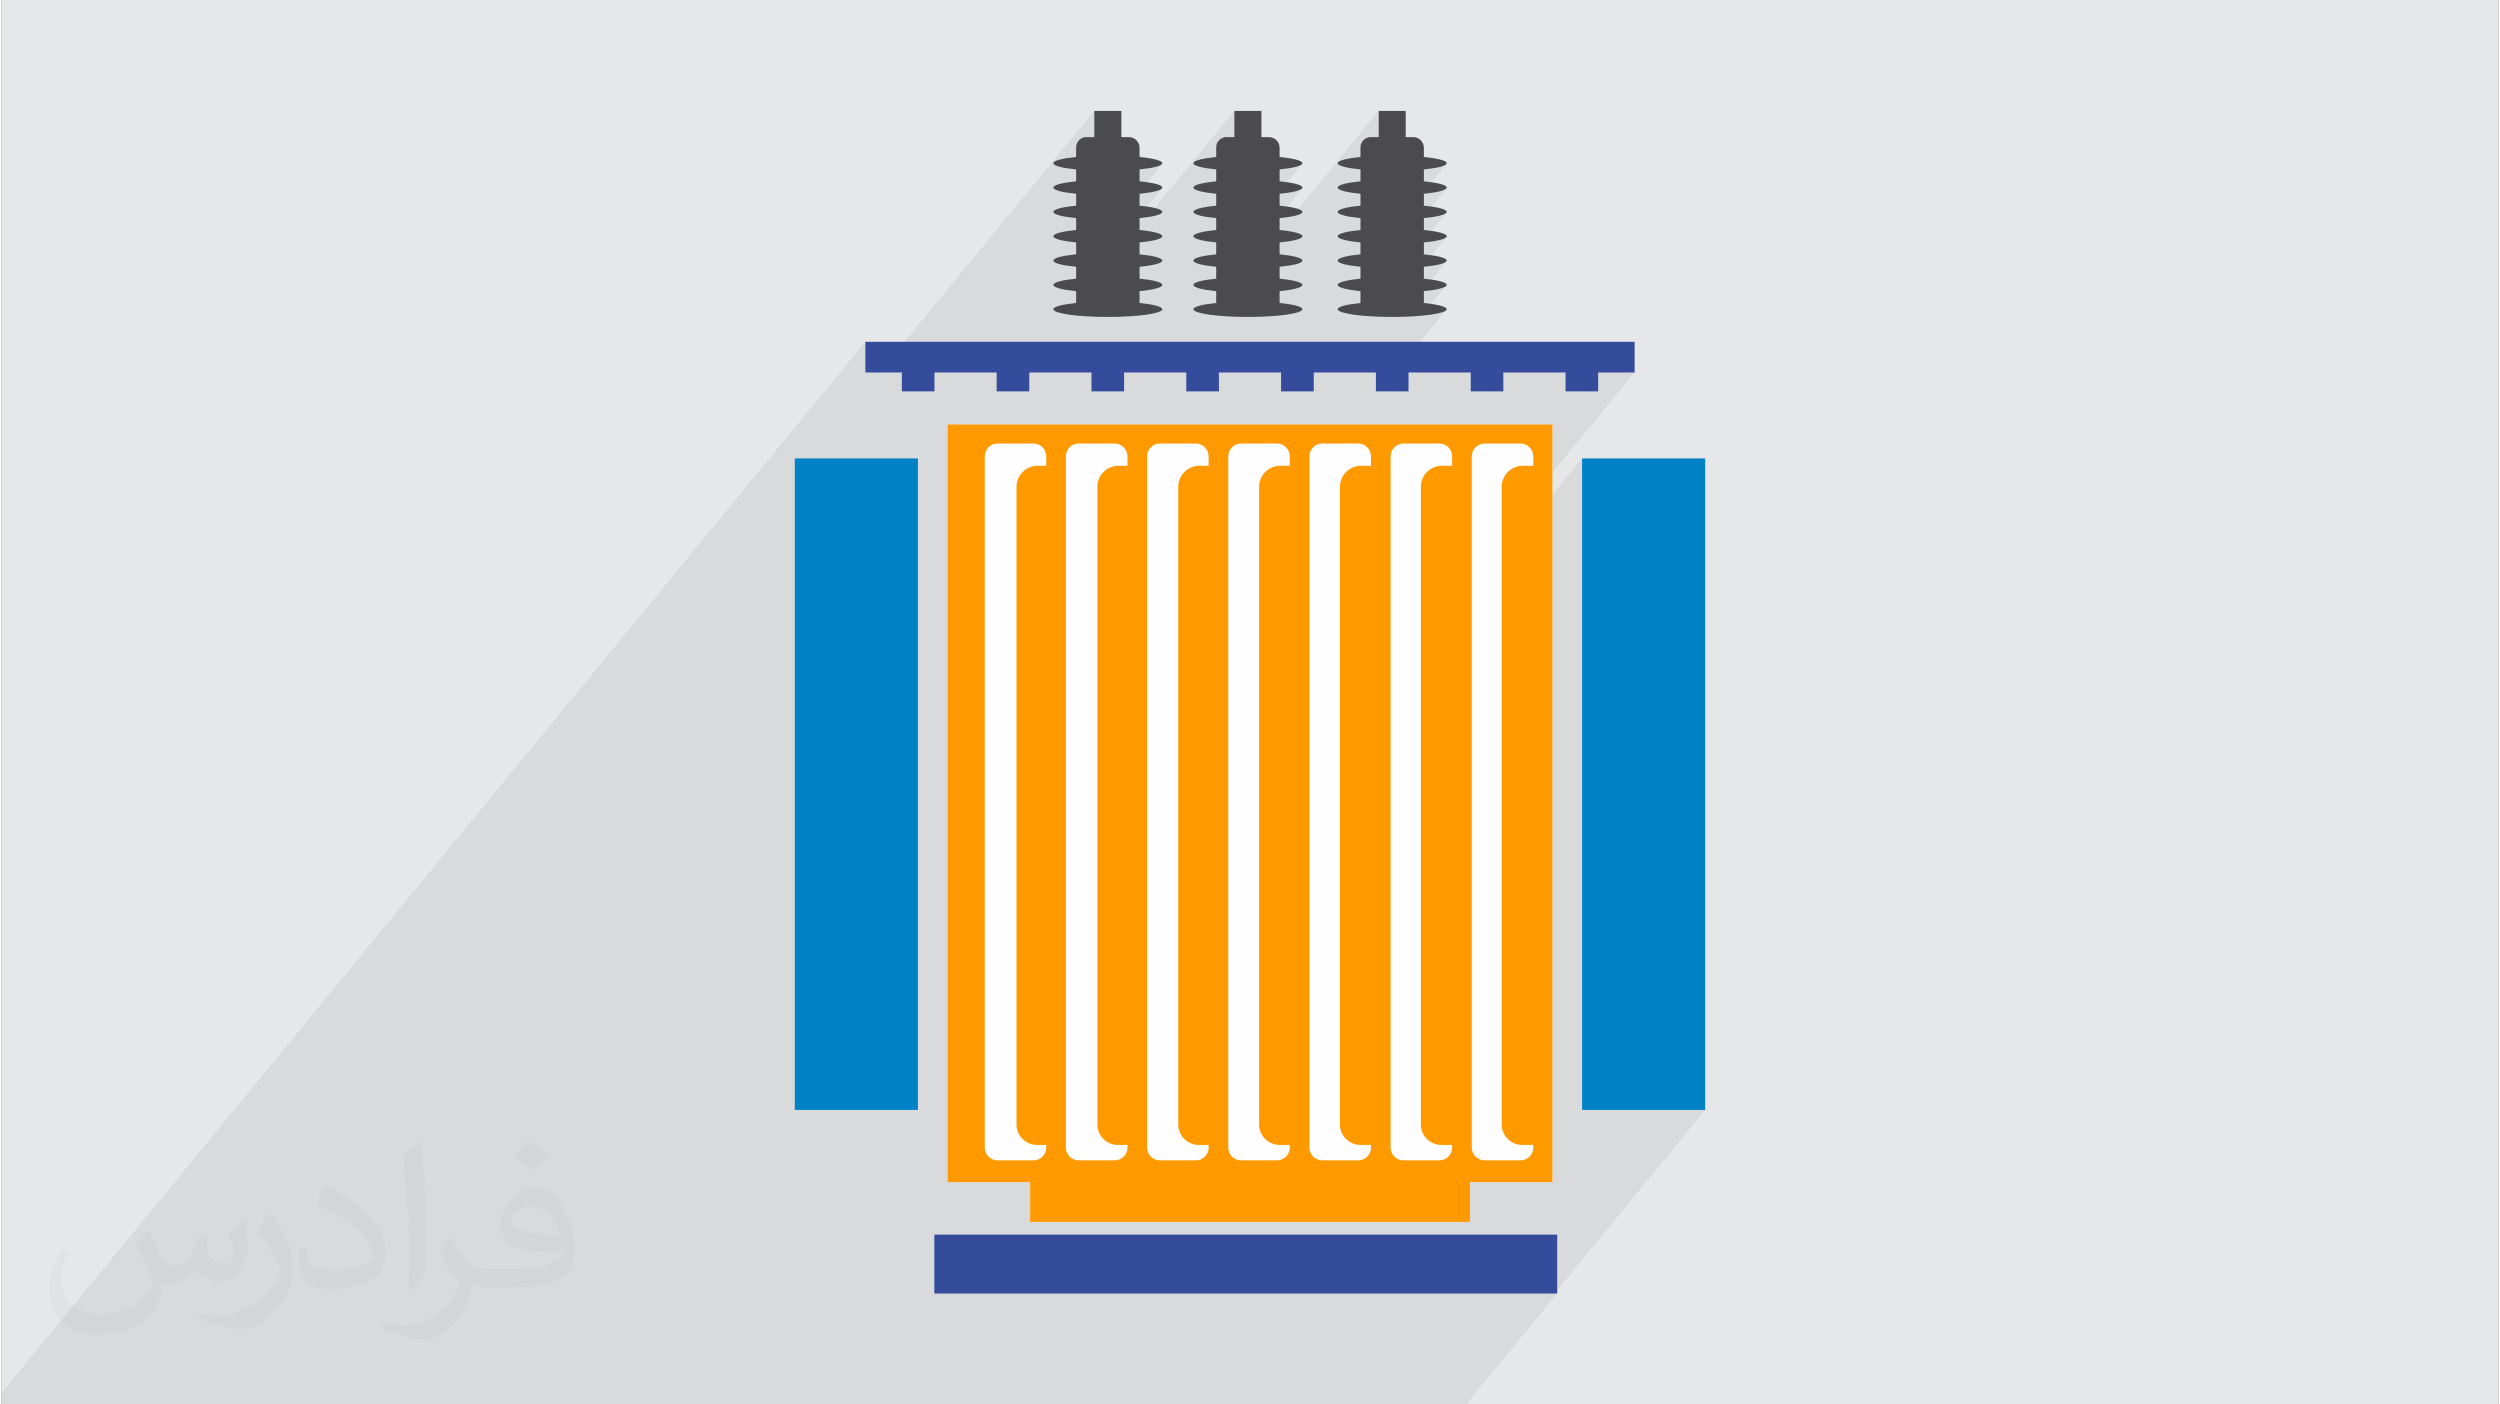 <?xml version="1.0" encoding="UTF-8"?>
<!DOCTYPE svg PUBLIC "-//W3C//DTD SVG 1.0//EN" "http://www.w3.org/TR/2001/REC-SVG-20010904/DTD/svg10.dtd">
<!-- Creator: CorelDRAW 2017 -->
<svg xmlns="http://www.w3.org/2000/svg" xml:space="preserve" width="356px" height="200px" version="1.0" shape-rendering="geometricPrecision" text-rendering="geometricPrecision" image-rendering="optimizeQuality" fill-rule="evenodd" clip-rule="evenodd"
viewBox="0 0 35600 20025"
 xmlns:xlink="http://www.w3.org/1999/xlink">
 <rect x="0" y="0" width="35600" height="20025" fill="#808080" stroke="none"/>
 <g id="Layer_x0020_1">
  <g id="_1847610683120">
   <path fill="#E6E7E8" d="M0 0l35600 0 0 20025 -35600 0 0 -20025z"/>
   <path fill="#373435" fill-opacity="0.078" d="M23284 5311l-2322 2826 0 314 1573 -1914 0 9289 1755 0 -2150 2617 40 0 -1300 1582 -40 0 -1334 0 -421 0 -203 0 -86 0 -466 0 -605 0 -1158 0 -1157 0 -1158 0 -1157 0 -570 0 -466 0 -60 0 -61 0 -487 0 -142 0 -116 0 -299 0 -11 0 -42 0 -168 0 -122 0 -122 0 -221 0 -407 0 -117 0 -70 0 -72 0 -144 0 -77 0 -244 0 -221 0 -213 0 -116 0 -282 0 -55 0 -220 0 -111 0 -84 0 -50 0 -221 0 -11 0 -7 0 -117 0 -134 0 -28 0 -115 0 -142 0 -28 0 -84 0 -173 0 -28 0 -19 0 -148 0 -90 0 -7 0 -21 0 -21 0 -2 0 -116 0 -1 0 -27 0 -33 0 -57 0 -28 0 -21 0 -107 0 -12 0 -27 0 -90 0 -49 0 -44 0 -75 0 -27 0 -128 0 -11 0 -41 0 -78 0 -28 0 -63 0 -75 0 -13 0 -7 0 -21 0 -78 0 -17 0 -11 0 -23 0 -115 0 -13 0 -28 0 -64 0 -14 0 -1 0 0 0 -27 0 -151 0 -4 0 -24 0 -78 0 -23 0 -67 0 -90 0 -28 0 -20 0 -119 0 -20 0 -8 0 -90 0 -23 0 -5 0 -20 0 -75 0 -17 0 -27 0 -28 0 -90 0 -32 0 -16 0 -35 0 -36 0 -48 0 -28 0 -108 0 -11 0 -20 0 -118 0 -28 0 -91 0 -28 0 -20 0 -118 0 -28 0 -91 0 -28 0 -12 0 -8 0 -65 0 -54 0 -1 0 -27 0 -90 0 -28 0 -21 0 -15 0 -103 0 -22 0 -7 0 -90 0 -8 0 -20 0 -20 0 -119 0 -28 0 -33 0 -57 0 -28 0 -6 0 -14 0 -119 0 -28 0 -90 0 -48 0 -119 0 -28 0 -129 0 -10 0 -118 0 -28 0 -65 0 -74 0 -118 0 -28 0 -24 0 -115 0 -106 0 -13 0 -1 0 -27 0 -154 0 -103 0 -22 0 -199 0 -1 0 -225 0 0 -165 12316 -14987 0 438 199 0 3065 -3729 0 373 -368 448 38 5 71 8 0 169 -133 161 62 9 71 8 0 169 -133 161 62 9 71 8 0 169 -133 161 62 9 71 8 0 59 904 -1100 70 -8 64 -9 55 -10 47 -11 38 -12 28 -12 17 -13 -1223 1489 0 34 904 -1101 70 -8 64 -9 55 -10 47 -11 38 -12 28 -12 17 -13 -1223 1488 0 35 904 -1101 70 -8 37 -5 1245 -1515 0 373 -368 448 38 5 71 8 0 169 -133 161 62 9 71 8 0 169 -133 161 62 9 71 8 0 169 -133 161 62 9 71 8 0 59 904 -1100 70 -8 64 -9 55 -10 47 -11 38 -12 28 -12 17 -13 -1223 1489 0 34 904 -1101 70 -8 64 -9 55 -10 47 -11 38 -12 28 -12 17 -13 -1223 1488 0 35 904 -1101 70 -8 64 -9 43 -8 1236 -1503 0 373 -368 448 38 5 70 8 0 169 -132 162 62 8 70 8 0 169 -132 161 62 9 70 8 0 169 -132 162 62 8 70 8 0 59 904 -1100 71 -8 63 -9 56 -10 47 -11 38 -12 27 -12 18 -13 -1224 1488 0 34 904 -1100 71 -8 63 -9 56 -10 47 -11 38 -12 27 -12 18 -13 -1224 1488 0 34 904 -1100 71 -8 63 -9 56 -10 47 -11 38 -12 27 -12 18 -13 -1205 1465 27 2 858 -1045 71 -8 63 -9 56 -10 47 -11 38 -12 27 -12 18 -13 -933 1134 5 1 23 0 585 -713 71 -8 63 -9 56 -10 47 -11 38 -12 27 -12 18 -13 -648 788 28 0 300 -365 71 -9 63 -9 56 -10 47 -11 38 -12 27 -12 18 -13 -350 425 13 -1 115 -13 95 -16 72 -19 45 -21 -944 1149 195 0 220 -269 887 0 0 269 245 0 220 -269 887 0 0 269 245 0 220 -269 520 0z"/>
   <g>
    <g>
     <rect fill="#0082C6" x="11310" y="6536" width="1755" height="9289"/>
     <rect fill="#0082C6" x="22535" y="6536" width="1755" height="9289"/>
    </g>
    <path fill="#FEFEFE" d="M13488 6052l8624 0 0 10802 -1176 0 0 568 -6271 0 0 -568 -1177 0 0 -10802z"/>
    <rect fill="#354B9C" x="13299" y="17603" width="8881" height="840"/>
    <path fill="#354B9C" d="M12316 4873l10968 0 0 438 -520 0 0 269 -465 0 0 -269 -887 0 0 269 -465 0 0 -269 -887 0 0 269 -465 0 0 -269 -886 0 0 269 -466 0 0 -269 -886 0 0 269 -465 0 0 -269 -887 0 0 269 -465 0 0 -269 -887 0 0 269 -465 0 0 -269 -887 0 0 269 -465 0 0 -269 -520 0 0 -438z"/>
    <g>
     <path fill="#4B4B4D" d="M16073 1955l-107 0 0 -373 -386 0 0 373 -114 0c-80,0 -145,66 -145,146l0 137c-197,20 -325,52 -325,89 0,37 128,69 325,89l0 169c-197,20 -325,52 -325,89 0,37 128,70 325,89l0 169c-197,20 -325,52 -325,89 0,37 128,70 325,89l0 169c-197,20 -325,52 -325,89 0,37 128,70 325,89l0 169c-197,20 -325,52 -325,89 0,37 128,70 325,89l0 169c-197,20 -325,52 -325,89 0,37 128,70 325,90l0 168c-197,20 -325,53 -325,89 0,61 348,110 777,110 429,0 777,-49 777,-110 0,-36 -128,-69 -325,-89l0 -168c197,-20 325,-53 325,-90 0,-37 -128,-69 -325,-89l0 -169c197,-19 325,-52 325,-89 0,-37 -128,-69 -325,-89l0 -169c197,-19 325,-52 325,-89 0,-37 -128,-69 -325,-89l0 -169c197,-19 325,-52 325,-89 0,-37 -128,-69 -325,-89l0 -169c197,-19 325,-52 325,-89 0,-37 -128,-69 -325,-89l0 -169c197,-20 325,-52 325,-89 0,-37 -128,-69 -325,-89l0 -131c0,-83 -68,-152 -152,-152z"/>
     <path fill="#4B4B4D" d="M18070 1955l-107 0 0 -373 -386 0 0 373 -114 0c-80,0 -145,66 -145,146l0 137c-197,20 -325,52 -325,89 0,37 128,69 325,89l0 169c-197,20 -325,52 -325,89 0,37 128,70 325,89l0 169c-197,20 -325,52 -325,89 0,37 128,70 325,89l0 169c-197,20 -325,52 -325,89 0,37 128,70 325,89l0 169c-197,20 -325,52 -325,89 0,37 128,70 325,89l0 169c-197,20 -325,52 -325,89 0,37 128,70 325,90l0 168c-197,20 -325,53 -325,89 0,61 348,110 777,110 429,0 777,-49 777,-110 0,-36 -128,-69 -325,-89l0 -168c197,-20 325,-53 325,-90 0,-37 -128,-69 -325,-89l0 -169c197,-19 325,-52 325,-89 0,-37 -128,-69 -325,-89l0 -169c197,-19 325,-52 325,-89 0,-37 -128,-69 -325,-89l0 -169c197,-19 325,-52 325,-89 0,-37 -128,-69 -325,-89l0 -169c197,-19 325,-52 325,-89 0,-37 -128,-69 -325,-89l0 -169c197,-20 325,-52 325,-89 0,-37 -128,-69 -325,-89l0 -131c0,-83 -68,-152 -152,-152z"/>
     <path fill="#4B4B4D" d="M20128 1955l-108 0 0 -373 -385 0 0 373 -114 0c-80,0 -146,66 -146,146l0 137c-197,20 -325,52 -325,89 0,37 128,69 325,89l0 169c-197,20 -325,52 -325,89 0,37 128,70 325,89l0 169c-197,20 -325,52 -325,89 0,37 128,70 325,89l0 169c-197,20 -325,52 -325,89 0,37 128,70 325,89l0 169c-197,20 -325,52 -325,89 0,37 128,70 325,89l0 169c-197,20 -325,52 -325,89 0,37 128,70 325,90l0 168c-197,20 -325,53 -325,89 0,61 348,110 777,110 430,0 778,-49 778,-110 0,-36 -129,-69 -326,-89l0 -168c197,-20 326,-53 326,-90 0,-37 -129,-69 -326,-89l0 -169c197,-19 326,-52 326,-89 0,-37 -129,-69 -326,-89l0 -169c197,-19 326,-52 326,-89 0,-37 -129,-69 -326,-89l0 -169c197,-19 326,-52 326,-89 0,-37 -129,-69 -326,-89l0 -169c197,-19 326,-52 326,-89 0,-37 -129,-69 -326,-89l0 -169c197,-20 326,-52 326,-89 0,-37 -129,-69 -326,-89l0 -131c0,-83 -68,-152 -151,-152z"/>
    </g>
    <path fill="#FF9900" d="M13488 6052l8624 0 0 10802 -1176 0 0 568 -6271 0 0 -568 -1177 0 0 -10802zm1407 589l-125 0c-164,0 -299,135 -299,299l0 9093c0,160 131,291 291,291l133 0 0 39c0,99 -81,181 -181,181l-515 0c-100,0 -181,-82 -181,-181l0 -9857c0,-100 81,-182 181,-182l515 0c100,0 181,82 181,182l0 135zm6944 0l-151 0c-165,0 -299,135 -299,299l0 9093c0,160 131,291 290,291l160 0 0 39c0,99 -81,181 -181,181l-515 0c-99,0 -181,-82 -181,-181l0 -9857c0,-100 82,-182 181,-182l515 0c100,0 181,82 181,182l0 135zm-1157 0l-147 0c-165,0 -299,135 -299,299l0 9093c0,160 131,291 290,291l156 0 0 39c0,99 -82,181 -181,181l-515 0c-100,0 -181,-82 -181,-181l0 -9857c0,-100 81,-182 181,-182l515 0c99,0 181,82 181,182l0 135zm-1157 0l-143 0c-165,0 -299,135 -299,299l0 9093c0,160 131,291 290,291l152 0 0 39c0,99 -82,181 -182,181l-514 0c-100,0 -182,-82 -182,-181l0 -9857c0,-100 82,-182 182,-182l514 0c100,0 182,82 182,182l0 135zm-1158 0l-138 0c-165,0 -299,135 -299,299l0 9093c0,160 131,291 290,291l147 0 0 39c0,99 -81,181 -181,181l-515 0c-99,0 -181,-82 -181,-181l0 -9857c0,-100 82,-182 181,-182l515 0c100,0 181,82 181,182l0 135zm-1157 0l-134 0c-164,0 -299,135 -299,299l0 9093c0,160 131,291 291,291l142 0 0 39c0,99 -82,181 -181,181l-515 0c-100,0 -181,-82 -181,-181l0 -9857c0,-100 81,-182 181,-182l515 0c99,0 181,82 181,182l0 135zm-1157 0l-130 0c-164,0 -299,135 -299,299l0 9093c0,160 131,291 291,291l138 0 0 39c0,99 -82,181 -182,181l-514 0c-100,0 -182,-82 -182,-181l0 -9857c0,-100 82,-182 182,-182l514 0c100,0 182,82 182,182l0 135z"/>
   </g>
   <path fill="#373435" fill-opacity="0.031" d="M2082 17547c68,103 112,202 155,312 32,64 49,183 199,183 44,0 107,-14 163,-45 63,-33 112,-83 136,-159l60 -202 146 -72 10 10c-20,76 -25,149 -25,206 0,169 146,233 263,233 68,0 128,-33 128,-95 0,-80 -34,-216 -77,-338 67,-68 135,-136 213,-192l12 7c34,144 53,286 53,381 0,93 -41,196 -75,264 -70,132 -194,237 -344,237 -114,0 -240,-57 -328,-163l-5 0c-82,101 -208,194 -412,194l-63 0c-10,134 -39,229 -83,314 -121,237 -480,404 -817,404 -471,0 -706,-272 -706,-633 0,-223 72,-431 184,-578l92 37c-70,134 -116,262 -116,386 0,338 274,499 592,499 293,0 657,-187 723,-404 -24,-237 -114,-349 -250,-565 41,-72 95,-145 160,-221l12 0zm5421 -1274c99,62 196,136 291,220 -53,75 -119,143 -201,202 -95,-76 -190,-142 -287,-212 66,-74 131,-146 197,-210zm51 926c-160,0 -291,105 -291,183 0,167 320,219 703,217 -48,-196 -216,-400 -412,-400zm-359 895c208,0 390,-7 529,-42 155,-39 286,-117 286,-171 0,-14 0,-31 -5,-45 -87,8 -187,8 -274,8 -281,0 -497,-64 -582,-223 -22,-43 -37,-92 -37,-148 0,-153 66,-303 182,-406 97,-85 204,-139 313,-139 197,0 355,159 464,409 60,136 102,293 102,491 0,132 -37,243 -119,325 -153,149 -435,205 -866,205l-197 0 0 0 -51 0c-107,0 -184,-19 -245,-66l-10 0c3,24 5,49 5,72 0,97 -31,221 -97,319 -192,287 -400,411 -580,411 -182,0 -405,-70 -606,-161l36 -70c66,27 155,45 279,45 325,0 752,-313 806,-618 -13,-25 -34,-58 -66,-93 -95,-114 -155,-208 -211,-307 49,-95 92,-172 133,-240l17 -2c139,283 265,446 546,446l44 0 0 0 204 0zm-1408 299c24,-130 27,-277 27,-413l0 -202c0,-377 -49,-926 -88,-1283 68,-74 163,-160 238,-218l22 6c51,449 63,971 63,1452 0,126 -5,249 -17,340 -7,114 -73,200 -214,332l-31 -14zm-1449 -596c7,177 94,317 398,317 189,0 349,-49 526,-134 32,-14 49,-33 49,-49 0,-112 -85,-258 -228,-392 -138,-126 -323,-237 -495,-311 -58,-25 -78,-52 -78,-77 0,-51 68,-159 124,-235l19 -2c197,103 418,256 580,427 148,157 240,315 240,489 0,128 -38,249 -101,361 -216,109 -447,191 -675,191 -277,0 -466,-129 -466,-435 0,-33 0,-84 12,-150l95 0zm-501 -503l173 278c63,103 121,214 121,392l0 227c0,183 -117,379 -306,573 -148,132 -279,188 -400,188 -180,0 -386,-56 -624,-159l27 -70c75,20 163,37 269,37 342,-2 692,-252 852,-557 19,-35 27,-68 27,-91 0,-35 -20,-74 -34,-109 -88,-165 -185,-316 -291,-454 55,-88 111,-173 172,-258l14 3z"/>
  </g>
 </g>
</svg>
